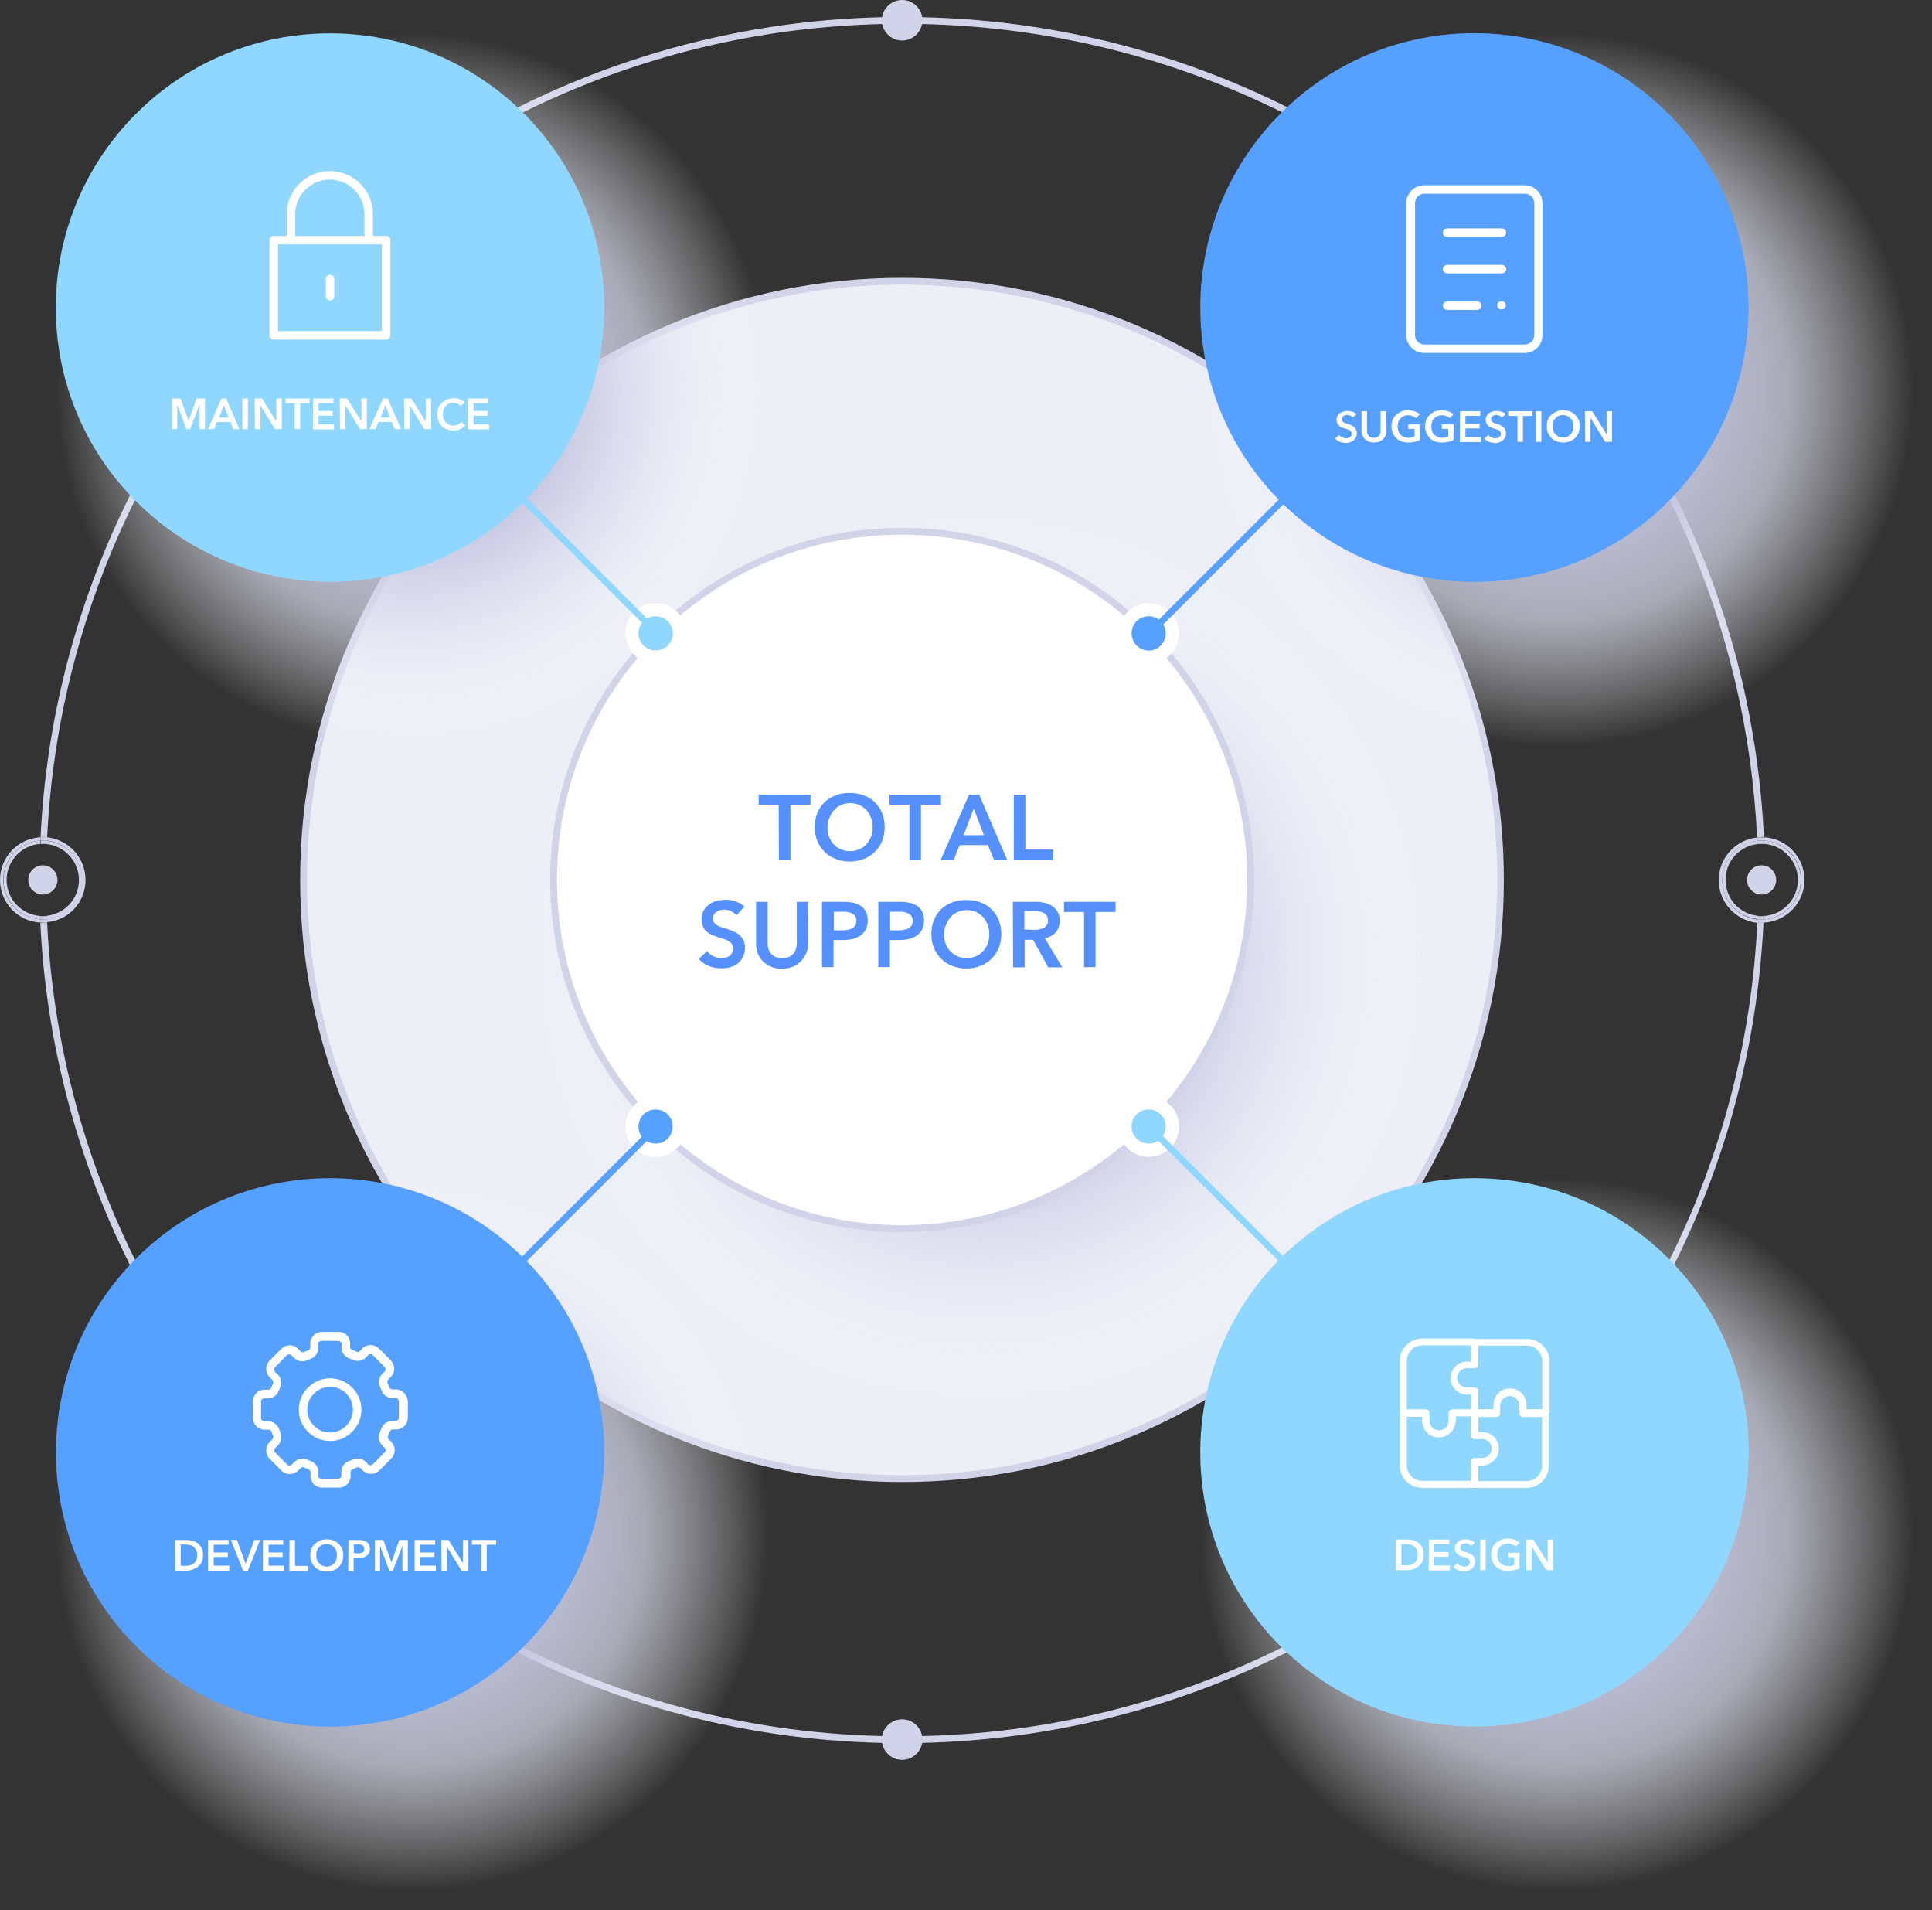 <?xml version="1.0" encoding="utf-8"?>
<!-- Generator: Adobe Illustrator 15.1.0, SVG Export Plug-In . SVG Version: 6.00 Build 0)  -->
<!DOCTYPE svg PUBLIC "-//W3C//DTD SVG 1.1//EN" "http://www.w3.org/Graphics/SVG/1.1/DTD/svg11.dtd">
<svg version="1.1" id="レイヤー_1" xmlns="http://www.w3.org/2000/svg" xmlns:xlink="http://www.w3.org/1999/xlink" x="0px"
	 y="0px" width="820.024px" height="810.524px" viewBox="0 1600 820.024 810.524" enable-background="new 0 1600 820.024 810.524"
	 xml:space="preserve">
<rect x="0" y="1600" width="820.024" height="810.524" fill="#333333" stroke="none"/>
<g>
	<path fill="#EDEEF6" d="M382.9,1719.4c140.3,0,254.1,113.699,254.1,254.1c0,140.3-113.7,254.1-254.1,254.1
		C242.6,2227.6,128.8,2113.9,128.8,1973.5C128.899,1833.1,242.6,1719.4,382.9,1719.4z"/>
	<g>
		<path fill="#D1D4E9" d="M382.9,2228.9c-34.5,0-67.9-6.801-99.4-20.101c-30.4-12.899-57.7-31.3-81.2-54.8s-41.9-50.8-54.8-81.2
			c-13.3-31.5-20.101-65-20.101-99.399c0-34.5,6.801-67.9,20.101-99.4c12.899-30.4,31.3-57.7,54.8-81.2s50.8-41.899,81.2-54.8
			c31.5-13.3,65-20.1,99.4-20.1c34.5,0,67.899,6.8,99.399,20.1c30.4,12.9,57.7,31.3,81.2,54.8s41.9,50.8,54.7,81.2
			c13.3,31.5,20.1,65,20.1,99.4c0,34.5-6.8,67.899-20.1,99.399c-12.9,30.4-31.3,57.7-54.8,81.2s-50.801,41.9-81.2,54.8
			C450.9,2222.1,417.4,2228.9,382.9,2228.9z M382.9,1720.8C243.6,1720.8,130.3,1834.1,130.3,1973.4
			c0,139.3,113.3,252.6,252.601,252.6c139.3,0,252.6-113.3,252.6-252.6C635.6,1834.1,522.3,1720.8,382.9,1720.8z"/>
	</g>
	
		<radialGradient id="SVGID_1_" cx="322.15" cy="5198.4" r="192.325" gradientTransform="matrix(1 0 0 -1 94 7205)" gradientUnits="userSpaceOnUse">
		<stop  offset="0.35" style="stop-color:#BBBDD9"/>
		<stop  offset="0.65" style="stop-color:#DBDDEF;stop-opacity:0.7"/>
		<stop  offset="1" style="stop-color:#FFFFFF;stop-opacity:0"/>
	</radialGradient>
	<path fill="url(#SVGID_1_)" d="M416.2,1814.3c106.2,0,192.3,86.101,192.3,192.3c0,106.2-86.1,192.301-192.3,192.301
		S223.8,2112.8,223.8,2006.6C223.8,1900.4,310,1814.3,416.2,1814.3z"/>
	<g>
		<path fill="#D1D4E9" d="M20,1955.4c9.399-192,168.6-345.301,362.9-345.301c97.1,0,188.3,37.801,256.899,106.4
			c64.4,64.4,101.601,148.6,106,238.9c0.601-0.101,1.2-0.101,1.9-0.101c0.3,0,0.7,0,1,0c-4.4-91-41.9-175.899-106.8-240.8
			c-69.2-69.2-161.101-107.3-259-107.3c-195.801,0-356.2,154.6-365.7,348.1c0.3,0,0.6,0,1,0C18.8,1955.3,19.399,1955.3,20,1955.4z"
			/>
		<path fill="#D1D4E9" d="M745.9,1991.5c-9.4,192-168.601,345.3-362.9,345.3c-194.4,0-353.5-153.3-363-345.3
			c-0.601,0.1-1.2,0.1-1.9,0.1c-0.3,0-0.6,0-1,0C26.6,2185.1,187,2339.7,382.8,2339.7s356.3-154.5,365.7-348.101c-0.3,0-0.6,0-1,0
			S746.5,1991.5,745.9,1991.5z"/>
		<path fill="#D1D4E9" d="M36.3,1973.4c0-9.4-7.2-17.101-16.3-18.101c0,0.5,0,0.9-0.101,1.4c8.4,0.899,14.9,8,14.9,16.6
			c0,8.601-6.5,15.7-14.9,16.601c0,0.5,0,0.899,0.101,1.399C29.2,1990.5,36.3,1982.8,36.3,1973.4z"/>
		<path fill="#D1D4E9" d="M1.399,1973.4c0-8.9,7-16.2,15.7-16.7c0-0.5,0-0.9,0.101-1.4C7.6,1955.8,0,1963.7,0,1973.4
			c0,9.699,7.6,17.6,17.2,18.1c0-0.5,0-0.9-0.101-1.4C8.399,1989.6,1.399,1982.3,1.399,1973.4z"/>
		<path fill="#D1D4E9" d="M20,1991.5c0-0.5,0-0.9-0.101-1.4c-0.6,0.101-1.199,0.101-1.8,0.101c-0.3,0-0.7,0-1-0.101
			c0,0.5,0,0.9,0.101,1.4c0.3,0,0.6,0,1,0C18.8,1991.6,19.399,1991.5,20,1991.5z"/>
		<path fill="#D1D4E9" d="M18.2,1956.7c0.6,0,1.199,0,1.8,0.1c0-0.5,0-0.899,0.1-1.399c-0.6-0.101-1.2-0.101-1.899-0.101
			c-0.301,0-0.601,0-1,0c0,0.5,0,0.9-0.101,1.4C17.5,1956.7,17.8,1956.7,18.2,1956.7z"/>
		<path fill="#D1D4E9" d="M34.899,1973.4c0-8.601-6.5-15.7-14.899-16.601c0,0.5,0,0.9-0.101,1.4
			C27.5,1959.1,33.5,1965.6,33.5,1973.4c0,7.899-5.9,14.3-13.601,15.199c0,0.5,0,0.9,0.101,1.4
			C28.399,1989.2,34.899,1982.1,34.899,1973.4z"/>
		<path fill="#D1D4E9" d="M2.8,1973.4c0-8.101,6.3-14.7,14.3-15.301c0-0.5,0-0.899,0.101-1.399c-8.801,0.5-15.7,7.8-15.7,16.7
			c0,8.899,7,16.199,15.7,16.699c0-0.5,0-0.899-0.101-1.399C9.1,1988.1,2.8,1981.5,2.8,1973.4z"/>
		<path fill="#D1D4E9" d="M18.2,1988.8c-0.4,0-0.7,0-1.101-0.1c0,0.5,0,0.899,0.101,1.399c0.3,0,0.699,0.101,1,0.101
			c0.6,0,1.199,0,1.8-0.101c0-0.5,0-0.899-0.101-1.399C19.3,1988.7,18.8,1988.8,18.2,1988.8z"/>
		<path fill="#D1D4E9" d="M18.2,1958.1c0.6,0,1.199,0,1.8,0.101c0-0.5,0-0.9,0.1-1.4c-0.6-0.1-1.2-0.1-1.8-0.1c-0.3,0-0.7,0-1,0.1
			c0,0.5,0,0.9-0.1,1.4C17.399,1958.1,17.8,1958.1,18.2,1958.1z"/>
		<path fill="#D1D4E9" d="M731,1973.4c0-8.601,6.5-15.7,14.9-16.601c0-0.5,0-0.899-0.101-1.399c-9.1,0.899-16.3,8.699-16.3,18.1
			s7.2,17.1,16.3,18.1c0-0.5,0-0.899,0.101-1.399C737.5,1989.2,731,1982.1,731,1973.4z"/>
		<path fill="#D1D4E9" d="M765.9,1973.4c0-9.7-7.601-17.601-17.2-18.101c0,0.5,0,0.9,0.1,1.4c8.8,0.5,15.7,7.8,15.7,16.7
			c0,8.899-7,16.199-15.7,16.699c0,0.5,0,0.9-0.1,1.4C758.2,1991,765.9,1983.1,765.9,1973.4z"/>
		<path fill="#D1D4E9" d="M747.7,1990.2c-0.601,0-1.2,0-1.8-0.101c0,0.5,0,0.9-0.101,1.4c0.601,0.1,1.2,0.1,1.9,0.1c0.3,0,0.6,0,1,0
			c0-0.5,0-0.899,0.1-1.399C748.4,1990.1,748.1,1990.2,747.7,1990.2z"/>
		<path fill="#D1D4E9" d="M745.9,1955.4c0,0.5,0,0.899,0.1,1.399c0.6-0.1,1.2-0.1,1.8-0.1c0.3,0,0.7,0,1,0.1
			c0-0.5,0-0.899-0.1-1.399c-0.3,0-0.601,0-1,0C747.1,1955.3,746.5,1955.3,745.9,1955.4z"/>
		<path fill="#D1D4E9" d="M763.1,1973.4c0,8.1-6.3,14.699-14.3,15.3c0,0.5,0,0.899-0.1,1.399c8.8-0.5,15.7-7.8,15.7-16.699
			c0-8.9-7-16.2-15.7-16.7c0,0.5,0,0.899,0.1,1.399C756.7,1958.7,763.1,1965.3,763.1,1973.4z"/>
		<path fill="#D1D4E9" d="M732.4,1973.4c0-7.9,5.899-14.4,13.6-15.2c0-0.5,0-1-0.1-1.4c-8.4,0.9-14.9,8-14.9,16.601
			c0,8.6,6.5,15.699,14.9,16.6c0-0.5,0-0.9,0.1-1.4C738.3,1987.8,732.4,1981.3,732.4,1973.4z"/>
		<path fill="#D1D4E9" d="M747.7,1988.8c-0.601,0-1.2,0-1.8-0.1c0,0.5,0,0.899-0.101,1.399c0.601,0.101,1.2,0.101,1.8,0.101
			c0.301,0,0.7,0,1-0.101c0-0.5,0-0.899,0.101-1.399C748.4,1988.7,748.1,1988.8,747.7,1988.8z"/>
		<path fill="#D1D4E9" d="M745.9,1956.8c0,0.5,0,0.9,0.1,1.4c0.6-0.101,1.2-0.101,1.7-0.101c0.399,0,0.7,0,1.1,0.101
			c0-0.5,0-0.9-0.1-1.4c-0.3,0-0.7-0.1-1-0.1C747.1,1956.7,746.5,1956.7,745.9,1956.8z"/>
	</g>
	<path fill="#D1D4E9" d="M747.7,1967.2c3.399,0,6.2,2.8,6.2,6.2c0,3.399-2.801,6.199-6.2,6.199c-3.4,0-6.2-2.8-6.2-6.199
		C741.5,1970,744.3,1967.2,747.7,1967.2z"/>
	<circle fill="#D1D4E9" cx="382.9" cy="1608.6" r="8.6"/>
	<circle fill="#D1D4E9" cx="382.9" cy="2338.2" r="8.6"/>
	
		<radialGradient id="SVGID_2_" cx="651.015" cy="2393.948" r="151.325" gradientTransform="matrix(1 0 0 1 9.685 -628.548)" gradientUnits="userSpaceOnUse">
		<stop  offset="0.35" style="stop-color:#BBBDD9"/>
		<stop  offset="0.65" style="stop-color:#DBDDEF;stop-opacity:0.7"/>
		<stop  offset="1" style="stop-color:#FFFFFF;stop-opacity:0"/>
	</radialGradient>
	<path fill="url(#SVGID_2_)" d="M553.7,1872.4c-59.101-59.101-59.101-154.9,0-214c59.1-59.101,154.899-59.101,214,0
		c59.1,59.1,59.1,154.899,0,214C708.6,1931.5,612.8,1931.5,553.7,1872.4z"/>
	
		<radialGradient id="SVGID_3_" cx="165.315" cy="2393.948" r="151.325" gradientTransform="matrix(1 0 0 1 9.685 -628.548)" gradientUnits="userSpaceOnUse">
		<stop  offset="0.35" style="stop-color:#BBBDD9"/>
		<stop  offset="0.65" style="stop-color:#DBDDEF;stop-opacity:0.7"/>
		<stop  offset="1" style="stop-color:#FFFFFF;stop-opacity:0"/>
	</radialGradient>
	<path fill="url(#SVGID_3_)" d="M68,1872.4c-59.101-59.101-59.101-154.9,0-214c59.1-59.101,154.899-59.101,214,0
		c59.1,59.1,59.1,154.899,0,214C222.899,1931.5,127.1,1931.5,68,1872.4z"/>
	
		<radialGradient id="SVGID_4_" cx="165.215" cy="2879.747" r="151.325" gradientTransform="matrix(1 0 0 1 9.685 -628.548)" gradientUnits="userSpaceOnUse">
		<stop  offset="0.35" style="stop-color:#BBBDD9"/>
		<stop  offset="0.65" style="stop-color:#DBDDEF;stop-opacity:0.7"/>
		<stop  offset="1" style="stop-color:#FFFFFF;stop-opacity:0"/>
	</radialGradient>
	<path fill="url(#SVGID_4_)" d="M67.899,2358.2c-59.1-59.101-59.1-154.9,0-214c59.101-59.101,154.9-59.101,214,0
		c59.101,59.1,59.101,154.899,0,214C222.8,2417.3,127,2417.3,67.899,2358.2z"/>
	
		<radialGradient id="SVGID_5_" cx="651.015" cy="2879.747" r="151.325" gradientTransform="matrix(1 0 0 1 9.685 -628.548)" gradientUnits="userSpaceOnUse">
		<stop  offset="0.35" style="stop-color:#BBBDD9"/>
		<stop  offset="0.65" style="stop-color:#DBDDEF;stop-opacity:0.7"/>
		<stop  offset="1" style="stop-color:#FFFFFF;stop-opacity:0"/>
	</radialGradient>
	<path fill="url(#SVGID_5_)" d="M553.7,2358.2c-59.101-59.101-59.101-154.9,0-214c59.1-59.101,154.899-59.101,214,0
		c59.1,59.1,59.1,154.899,0,214C708.6,2417.3,612.8,2417.3,553.7,2358.2z"/>
	<path fill="#D1D4E9" d="M18.2,1967.2c3.399,0,6.199,2.8,6.199,6.2c0,3.399-2.8,6.199-6.199,6.199c-3.4,0-6.2-2.8-6.2-6.199
		C12,1970,14.8,1967.2,18.2,1967.2z"/>
	<g>
		<g>
			<path fill="#FFFFFF" d="M382.9,1825.5c81.699,0,148,66.2,148,148c0,81.7-66.2,148-148,148c-81.7,0-148.001-66.2-148.001-148
				C235,1891.7,301.2,1825.5,382.9,1825.5z"/>
			<path fill="#D1D4E9" d="M382.9,2122.8c-39.9,0-77.4-15.5-105.601-43.8c-28.2-28.2-43.8-65.7-43.8-105.6
				c0-39.9,15.5-77.4,43.8-105.601c28.2-28.2,65.7-43.8,105.601-43.8c39.899,0,77.399,15.5,105.6,43.8
				c28.2,28.2,43.8,65.7,43.8,105.601c0,39.899-15.5,77.399-43.8,105.6C460.4,2107.3,422.8,2122.8,382.9,2122.8z M382.9,1826.9
				c-39.101,0-75.9,15.199-103.601,42.899s-42.9,64.5-42.9,103.601c0,80.8,65.7,146.5,146.501,146.5c80.8,0,146.5-65.7,146.5-146.5
				C529.4,1892.6,463.7,1826.9,382.9,1826.9z"/>
		</g>
		<g>
			<path fill="#5690FF" d="M330.5,1941.5H322v-4.3h22v4.3h-8.5v23.4h-4.9L330.5,1941.5L330.5,1941.5z"/>
			<path fill="#5690FF" d="M345.8,1951c0-2.2,0.4-4.2,1.101-6c0.699-1.8,1.8-3.3,3.1-4.6c1.3-1.301,2.9-2.2,4.7-2.9s3.8-1,5.899-1
				c2.2,0,4.2,0.3,6,1c1.801,0.7,3.4,1.6,4.7,2.9c1.3,1.3,2.4,2.8,3.101,4.6c0.699,1.8,1.1,3.8,1.1,6s-0.4,4.1-1.1,5.9
				c-0.7,1.8-1.801,3.3-3.101,4.6s-2.899,2.3-4.7,3c-1.8,0.7-3.8,1.1-6,1.1c-2.1,0-4.1-0.399-5.899-1.1s-3.4-1.7-4.7-3
				s-2.3-2.8-3.1-4.6C346.2,1955.1,345.8,1953.2,345.8,1951z M351.2,1951c0,1.5,0.2,2.9,0.7,4.1c0.5,1.2,1.1,2.301,2,3.2
				c0.8,0.9,1.899,1.601,3,2.101c1.199,0.5,2.399,0.8,3.899,0.8s2.7-0.3,3.9-0.8s2.2-1.2,3-2.101c0.8-0.899,1.5-2,2-3.2
				c0.5-1.199,0.7-2.6,0.7-4.1c0-1.4-0.2-2.8-0.7-4s-1.101-2.3-1.9-3.2c-0.8-0.899-1.8-1.6-3-2.2c-1.2-0.5-2.5-0.8-3.899-0.8
				c-1.4,0-2.7,0.3-3.9,0.8s-2.2,1.2-3,2.2c-0.8,0.9-1.5,2-1.9,3.2C351.4,1948.2,351.2,1949.6,351.2,1951z"/>
			<path fill="#5690FF" d="M386,1941.5h-8.5v-4.3h21.9v4.3h-8.5v23.4H386V1941.5L386,1941.5z"/>
			<path fill="#5690FF" d="M411.3,1937.2h4.3l11.9,27.7h-5.6l-2.601-6.301h-12l-2.5,6.301h-5.5L411.3,1937.2z M417.6,1954.4
				l-4.3-11.301L409,1954.4H417.6z"/>
			<path fill="#5690FF" d="M430.3,1937.2h4.9v23.3H447v4.4h-16.7V1937.2L430.3,1937.2z"/>
			<path fill="#5690FF" d="M312.6,1988.4c-0.5-0.7-1.3-1.2-2.199-1.7c-1-0.5-1.9-0.7-2.9-0.7c-0.6,0-1.1,0.1-1.7,0.2
				c-0.6,0.1-1.1,0.399-1.6,0.7c-0.5,0.3-0.9,0.699-1.2,1.199s-0.4,1.101-0.4,1.7c0,0.601,0.101,1.2,0.4,1.601
				c0.3,0.399,0.6,0.8,1.1,1.1s1,0.6,1.7,0.8s1.4,0.5,2.2,0.7c0.9,0.3,1.8,0.6,2.8,1s1.8,0.8,2.601,1.4c0.8,0.6,1.399,1.399,2,2.3
				c0.6,0.899,0.8,2,0.8,3.399c0,1.5-0.3,2.801-0.8,3.9s-1.301,2-2.2,2.8c-0.9,0.7-2,1.3-3.2,1.601c-1.2,0.399-2.5,0.5-3.9,0.5
				c-1.8,0-3.6-0.301-5.3-1c-1.7-0.7-3.1-1.7-4.2-3l3.5-3.301c0.7,0.9,1.601,1.7,2.7,2.2s2.3,0.8,3.3,0.8
				c0.601,0,1.2-0.1,1.801-0.199c0.6-0.101,1.1-0.4,1.6-0.7s0.9-0.8,1.2-1.3s0.5-1.101,0.5-1.9c0-0.7-0.2-1.3-0.5-1.8
				s-0.8-0.9-1.4-1.3c-0.6-0.4-1.3-0.7-2-0.9c-0.8-0.3-1.6-0.5-2.5-0.8c-0.8-0.3-1.7-0.601-2.5-0.9c-0.8-0.399-1.6-0.8-2.3-1.399
				c-0.7-0.601-1.2-1.301-1.601-2.2c-0.399-0.9-0.6-2-0.6-3.3c0-1.4,0.3-2.601,0.9-3.601c0.6-1,1.399-1.899,2.3-2.5
				c1-0.7,2-1.2,3.2-1.5c1.199-0.3,2.399-0.5,3.7-0.5c1.399,0,2.8,0.2,4.3,0.7c1.399,0.5,2.7,1.2,3.8,2.2L312.6,1988.4z"/>
			<path fill="#5690FF" d="M343,2000.2c0,1.7-0.3,3.2-0.9,4.5c-0.6,1.3-1.399,2.5-2.3,3.399c-1,0.9-2.2,1.7-3.5,2.2
				c-1.399,0.5-2.8,0.8-4.399,0.8c-1.601,0-3.101-0.3-4.4-0.8c-1.4-0.5-2.5-1.2-3.5-2.2c-1-0.899-1.8-2.1-2.3-3.399
				c-0.601-1.3-0.8-2.9-0.8-4.5v-17.5h4.899v17.3c0,0.8,0.101,1.6,0.3,2.4c0.2,0.8,0.601,1.5,1,2.1c0.5,0.6,1.101,1.1,1.9,1.5
				s1.8,0.6,3,0.6s2.2-0.199,3-0.6s1.4-0.9,1.9-1.5s0.8-1.3,1-2.1c0.199-0.801,0.3-1.601,0.3-2.4v-17.3h4.899L343,2000.2L343,2000.2
				z"/>
			<path fill="#5690FF" d="M348.9,1982.7h9c1.6,0,3,0.1,4.3,0.399c1.3,0.301,2.399,0.801,3.3,1.4c0.9,0.7,1.6,1.5,2.1,2.5
				s0.7,2.2,0.7,3.7s-0.3,2.8-0.899,3.899c-0.601,1-1.4,1.9-2.301,2.5c-1,0.601-2.1,1.101-3.399,1.4s-2.7,0.4-4.101,0.4h-3.8v11.5
				H348.9V1982.7L348.9,1982.7z M357.3,1994.8c0.8,0,1.601-0.1,2.3-0.2c0.7-0.1,1.4-0.3,2-0.6c0.601-0.3,1-0.7,1.4-1.2
				c0.3-0.5,0.5-1.2,0.5-2s-0.2-1.5-0.5-2s-0.8-0.899-1.4-1.2c-0.6-0.3-1.199-0.5-1.899-0.6s-1.5-0.1-2.2-0.1h-3.6v7.899H357.3
				L357.3,1994.8z"/>
			<path fill="#5690FF" d="M372.8,1982.7h9c1.601,0,3,0.1,4.3,0.399c1.301,0.301,2.4,0.801,3.301,1.4c0.899,0.7,1.6,1.5,2.1,2.5
				s0.7,2.2,0.7,3.7s-0.3,2.8-0.9,3.899c-0.6,1-1.399,1.9-2.3,2.5c-1,0.601-2.1,1.101-3.4,1.4c-1.3,0.3-2.699,0.4-4.1,0.4h-3.8v11.5
				h-4.9V1982.7L372.8,1982.7z M381.2,1994.8c0.8,0,1.6-0.1,2.3-0.2c0.7-0.1,1.4-0.3,2-0.6s1-0.7,1.4-1.2c0.3-0.5,0.5-1.2,0.5-2
				s-0.2-1.5-0.5-2c-0.301-0.5-0.801-0.899-1.4-1.2c-0.6-0.3-1.2-0.5-1.9-0.6c-0.699-0.1-1.5-0.1-2.199-0.1H377.8v7.899H381.2
				L381.2,1994.8z"/>
			<path fill="#5690FF" d="M395.3,1996.4c0-2.2,0.4-4.2,1.101-6c0.699-1.801,1.8-3.301,3.1-4.601s2.9-2.2,4.7-2.899
				c1.8-0.7,3.8-1,5.899-1c2.2,0,4.2,0.3,6,1c1.801,0.699,3.4,1.6,4.7,2.899s2.4,2.8,3.101,4.601c0.699,1.8,1.1,3.8,1.1,6
				c0,2.199-0.4,4.1-1.1,5.899c-0.7,1.8-1.801,3.3-3.101,4.601c-1.3,1.3-2.899,2.3-4.7,3c-1.8,0.699-3.8,1.1-6,1.1
				c-2.1,0-4.1-0.4-5.899-1.1c-1.8-0.7-3.4-1.7-4.7-3c-1.3-1.301-2.3-2.801-3.1-4.601C395.7,2000.6,395.3,1998.6,395.3,1996.4z
				 M400.7,1996.4c0,1.5,0.2,2.899,0.7,4.1s1.1,2.3,2,3.2c0.8,0.899,1.899,1.6,3,2.1c1.199,0.5,2.399,0.8,3.899,0.8s2.7-0.3,3.9-0.8
				s2.2-1.2,3-2.1c0.8-0.9,1.5-2,2-3.2s0.7-2.6,0.7-4.1c0-1.4-0.2-2.801-0.7-4c-0.5-1.2-1.101-2.301-1.9-3.2
				c-0.8-0.9-1.8-1.601-3-2.2c-1.2-0.5-2.5-0.8-3.899-0.8c-1.4,0-2.7,0.3-3.9,0.8s-2.2,1.2-3,2.2c-0.8,0.899-1.5,2-1.9,3.2
				C400.9,1993.7,400.7,1995,400.7,1996.4z"/>
			<path fill="#5690FF" d="M429.9,1982.7h9.6c1.3,0,2.6,0.1,3.8,0.399c1.2,0.301,2.3,0.7,3.3,1.4c1,0.6,1.7,1.4,2.301,2.5
				c0.6,1,0.899,2.3,0.899,3.7c0,2-0.6,3.6-1.7,4.899c-1.1,1.301-2.699,2.101-4.6,2.601l7.4,12.3h-6l-6.4-11.7h-3.6v11.7H430
				L429.9,1982.7L429.9,1982.7z M438.9,1994.6c0.699,0,1.399-0.1,2.1-0.199c0.7-0.101,1.3-0.301,1.9-0.601c0.6-0.3,1-0.7,1.399-1.2
				c0.4-0.5,0.5-1.199,0.5-2.1c0-0.8-0.2-1.4-0.5-1.9s-0.8-0.899-1.3-1.199c-0.5-0.301-1.1-0.5-1.8-0.601c-0.7-0.1-1.3-0.2-1.9-0.2
				h-4.5v7.801L438.9,1994.6L438.9,1994.6z"/>
			<path fill="#5690FF" d="M460.1,1987h-8.5v-4.3h21.9v4.3H465v23.4h-4.9V1987L460.1,1987z"/>
		</g>
		<g>
			<path fill="#FFFFFF" d="M478.5,2069c5-5,13.2-5,18.2,0s5,13.2,0,18.2s-13.2,5-18.2,0C473.5,2082.1,473.5,2074,478.5,2069z"/>
			<path fill="#FFFFFF" d="M287.399,1877.9c-5,5-13.199,5-18.199,0s-5-13.2,0-18.2s13.199-5,18.199,0S292.399,1872.9,287.399,1877.9
				z"/>
			<path fill="#FFFFFF" d="M287.399,2069c5,5,5,13.2,0,18.2s-13.199,5-18.199,0s-5-13.2,0-18.2
				C274.2,2063.9,282.399,2063.9,287.399,2069z"/>
			<path fill="#FFFFFF" d="M478.5,1877.9c-5-5-5-13.2,0-18.2s13.2-5,18.2,0s5,13.2,0,18.2C491.6,1882.9,483.5,1882.9,478.5,1877.9z"
				/>
		</g>
	</g>
	<g>
		<path fill="#90D7FF" d="M482.4,2072.9c2.8-2.801,7.399-2.801,10.3,0c2.8,2.8,2.8,7.399,0,10.3c-2.8,2.8-7.4,2.8-10.3,0
			C479.6,2080.3,479.6,2075.7,482.4,2072.9z"/>
		<path fill="#90D7FF" d="M283.399,1873.9c-2.8,2.8-7.399,2.8-10.3,0c-2.8-2.801-2.8-7.4,0-10.301c2.8-2.8,7.4-2.8,10.3,0
			C286.3,1866.5,286.3,1871.1,283.399,1873.9z"/>
		<path fill="#56A0FF" d="M283.399,2072.9c2.801,2.8,2.801,7.399,0,10.3c-2.8,2.8-7.399,2.8-10.3,0c-2.8-2.8-2.8-7.4,0-10.3
			C276,2070.1,280.6,2070.1,283.399,2072.9z"/>
		<path fill="#56A0FF" d="M482.4,1873.9c-2.801-2.801-2.801-7.4,0-10.301c2.8-2.8,7.399-2.8,10.3,0c2.8,2.801,2.8,7.4,0,10.301
			C489.9,1876.8,485.3,1876.8,482.4,1873.9z"/>
		<g>
			
				<rect x="534.816" y="2053.645" transform="matrix(-0.707 0.707 -0.707 -0.707 2419.249 3251.502)" fill="#90D7FF" width="2.801" height="146.299"/>
		</g>
		<g>
			
				<rect x="228.169" y="1746.928" transform="matrix(-0.707 0.707 -0.707 -0.707 1679.165 2944.381)" fill="#90D7FF" width="2.8" height="146.299"/>
		</g>
		<g>
			
				<rect x="156.443" y="2125.32" transform="matrix(-0.707 0.707 -0.707 -0.707 1895.764 3468.183)" fill="#56A0FF" width="146.299" height="2.8"/>
		</g>
		<g>
			
				<rect x="463.1" y="1818.711" transform="matrix(-0.707 0.707 -0.707 -0.707 2202.443 2727.945)" fill="#56A0FF" width="146.299" height="2.799"/>
		</g>
	</g>
	<g>
		<path fill="#56A0FF" d="M543.5,1812.8c-45.4-45.5-45.4-119.1,0-164.6s119.1-45.5,164.6,0c45.4,45.5,45.4,119.1,0,164.6
			C662.7,1858.3,589,1858.3,543.5,1812.8z"/>
		<g>
			<path fill="#FFFFFF" d="M647.1,1678.6h-42.6c-4.2,0-7.6,3.4-7.6,7.601v56c0,4.2,3.399,7.6,7.6,7.6h42.6
				c4.2,0,7.601-3.399,7.601-7.6v-56C654.7,1682,651.3,1678.6,647.1,1678.6z M651.2,1742.2c0,2.2-1.8,4-4,4H604.6
				c-2.199,0-4-1.8-4-4v-56c0-2.2,1.801-4,4-4H647.2c2.2,0,4,1.8,4,4V1742.2z"/>
			<path fill="#FFFFFF" d="M637.5,1696.9h-23.3c-1,0-1.8,0.8-1.8,1.8s0.8,1.8,1.8,1.8h23.3c1,0,1.8-0.8,1.8-1.8
				C639.2,1697.7,638.4,1696.9,637.5,1696.9z"/>
			<path fill="#FFFFFF" d="M637.5,1712.4h-23.3c-1,0-1.8,0.8-1.8,1.8s0.8,1.8,1.8,1.8h23.3c1,0,1.8-0.8,1.8-1.8
				C639.2,1713.2,638.4,1712.4,637.5,1712.4z"/>
			<path fill="#FFFFFF" d="M627,1727.9h-12.8c-1,0-1.8,0.8-1.8,1.8s0.8,1.8,1.8,1.8H627c1,0,1.8-0.8,1.8-1.8S628,1727.9,627,1727.9z
				"/>
			<path fill="#FFFFFF" d="M638.7,1728.4L638.7,1728.4c-0.101-0.101-0.2-0.2-0.3-0.301l-0.4-0.199c-0.1,0-0.2,0-0.3-0.101
				c-0.101,0-0.3,0-0.4,0c-0.2,0-0.5,0-0.7,0.101c-0.199,0.1-0.399,0.199-0.6,0.399c-0.1,0.101-0.3,0.3-0.4,0.5
				c-0.1,0.3-0.1,0.5-0.1,0.7s0,0.4,0.1,0.7c0.101,0.2,0.2,0.399,0.4,0.6s0.4,0.3,0.6,0.4c0.4,0.2,1,0.2,1.4,0
				c0.2-0.101,0.4-0.2,0.6-0.4c0.2-0.2,0.301-0.3,0.4-0.6c0.1-0.2,0.1-0.5,0.1-0.7s0-0.4-0.199-0.7
				C639,1728.8,638.9,1728.6,638.7,1728.4z"/>
		</g>
		<g>
			<g>
				<path fill="#FFFFFF" d="M574.2,1777.2c-0.2-0.3-0.601-0.601-1-0.8c-0.4-0.2-0.9-0.301-1.4-0.301c-0.3,0-0.5,0-0.8,0.101
					c-0.3,0.1-0.5,0.2-0.7,0.3s-0.399,0.3-0.5,0.6c-0.1,0.2-0.2,0.5-0.2,0.801c0,0.3,0.101,0.5,0.2,0.8c0.101,0.2,0.3,0.399,0.5,0.5
					c0.2,0.1,0.5,0.3,0.8,0.399c0.301,0.101,0.601,0.2,1,0.301c0.4,0.1,0.801,0.3,1.301,0.5c0.399,0.199,0.899,0.399,1.199,0.699
					c0.4,0.301,0.7,0.601,0.9,1.101c0.2,0.399,0.4,1,0.4,1.6c0,0.7-0.101,1.3-0.4,1.8s-0.6,1-1,1.301c-0.4,0.3-0.9,0.6-1.5,0.8
					s-1.2,0.3-1.8,0.3c-0.8,0-1.7-0.2-2.5-0.5s-1.5-0.8-2-1.4l1.7-1.5c0.3,0.4,0.699,0.801,1.3,1c0.5,0.301,1.1,0.4,1.6,0.4
					c0.3,0,0.5,0,0.8-0.1c0.301-0.101,0.5-0.2,0.801-0.301c0.199-0.199,0.399-0.399,0.6-0.6c0.1-0.2,0.2-0.5,0.2-0.9
					c0-0.3-0.101-0.6-0.2-0.899c-0.2-0.2-0.4-0.4-0.6-0.601c-0.301-0.199-0.601-0.3-1-0.399c-0.4-0.101-0.801-0.3-1.2-0.4
					c-0.4-0.1-0.8-0.3-1.2-0.399c-0.4-0.2-0.7-0.4-1.1-0.7c-0.301-0.3-0.601-0.601-0.801-1c-0.199-0.4-0.3-0.9-0.3-1.5
					c0-0.7,0.101-1.2,0.4-1.7s0.6-0.9,1.1-1.2c0.4-0.3,1-0.5,1.5-0.7c0.601-0.199,1.2-0.199,1.7-0.199c0.7,0,1.3,0.1,2,0.3
					s1.3,0.6,1.8,1L574.2,1777.2z"/>
				<path fill="#FFFFFF" d="M588.5,1782.7c0,0.8-0.1,1.5-0.4,2.1c-0.3,0.601-0.6,1.2-1.1,1.601c-0.5,0.399-1,0.8-1.7,1
					c-0.6,0.199-1.3,0.399-2.1,0.399c-0.7,0-1.4-0.1-2.101-0.399c-0.6-0.2-1.199-0.601-1.699-1c-0.5-0.4-0.801-1-1.101-1.601
					c-0.3-0.6-0.399-1.3-0.399-2.1v-8.2h2.3v8.2c0,0.399,0,0.8,0.1,1.1c0.101,0.4,0.3,0.7,0.5,1s0.5,0.5,0.9,0.7
					c0.399,0.2,0.8,0.3,1.399,0.3c0.601,0,1-0.1,1.4-0.3s0.7-0.4,0.9-0.7c0.199-0.3,0.399-0.6,0.5-1c0.1-0.399,0.1-0.8,0.1-1.1v-8.2
					h2.3L588.5,1782.7L588.5,1782.7z"/>
				<path fill="#FFFFFF" d="M602.6,1786.8c-0.699,0.3-1.399,0.601-2.199,0.7c-0.801,0.2-1.7,0.3-2.7,0.3c-1.101,0-2-0.2-2.9-0.5
					c-0.899-0.3-1.6-0.8-2.2-1.399c-0.6-0.601-1.1-1.301-1.5-2.2c-0.3-0.8-0.5-1.8-0.5-2.8s0.2-2,0.5-2.801c0.4-0.8,0.9-1.6,1.5-2.1
					c0.601-0.6,1.4-1,2.2-1.4c0.9-0.3,1.8-0.5,2.8-0.5s2,0.2,2.9,0.5c0.9,0.301,1.6,0.7,2.1,1.2l-1.6,1.7c-0.3-0.4-0.8-0.7-1.4-0.9
					c-0.6-0.3-1.199-0.399-1.899-0.399s-1.3,0.1-1.9,0.399c-0.6,0.2-1,0.601-1.4,1c-0.399,0.4-0.699,0.9-0.899,1.5
					c-0.2,0.601-0.3,1.2-0.3,1.9s0.1,1.3,0.3,1.9c0.2,0.6,0.5,1.1,0.899,1.5c0.4,0.399,0.9,0.8,1.5,1
					c0.601,0.199,1.2,0.399,1.9,0.399c1,0,1.9-0.2,2.6-0.5v-3.3H597.7v-1.9h5L602.6,1786.8L602.6,1786.8z"/>
				<path fill="#FFFFFF" d="M616.9,1786.8c-0.7,0.3-1.4,0.601-2.2,0.7c-0.8,0.2-1.7,0.3-2.7,0.3c-1.1,0-2-0.2-2.9-0.5
					c-0.899-0.3-1.6-0.8-2.199-1.399c-0.601-0.601-1.101-1.301-1.5-2.2c-0.4-0.8-0.5-1.8-0.5-2.8s0.199-2,0.5-2.801
					c0.399-0.8,0.899-1.6,1.5-2.1c0.6-0.6,1.399-1,2.199-1.4c0.9-0.3,1.801-0.5,2.801-0.5s2,0.2,2.899,0.5
					c0.9,0.301,1.601,0.7,2.101,1.2l-1.601,1.7c-0.3-0.4-0.8-0.7-1.399-0.9c-0.601-0.3-1.2-0.399-1.9-0.399s-1.3,0.1-1.9,0.399
					c-0.6,0.2-1,0.601-1.399,1c-0.4,0.4-0.7,0.9-0.9,1.5c-0.2,0.601-0.3,1.2-0.3,1.9s0.1,1.3,0.3,1.9c0.2,0.6,0.5,1.1,0.9,1.5
					c0.399,0.399,0.899,0.8,1.5,1c0.6,0.199,1.2,0.399,1.899,0.399c1,0,1.9-0.2,2.601-0.5v-3.3H612v-1.9h5L616.9,1786.8
					L616.9,1786.8z"/>
				<path fill="#FFFFFF" d="M619.7,1774.5h8.6v2H622v3.3h6v2h-6v3.7h6.6v2.1h-9L619.7,1774.5L619.7,1774.5z"/>
				<path fill="#FFFFFF" d="M637.5,1777.2c-0.2-0.3-0.6-0.601-1-0.8c-0.4-0.2-0.9-0.301-1.4-0.301c-0.3,0-0.5,0-0.8,0.101
					c-0.3,0.1-0.5,0.2-0.7,0.3c-0.199,0.1-0.399,0.3-0.5,0.6c-0.1,0.301-0.199,0.5-0.199,0.801c0,0.3,0.1,0.5,0.199,0.8
					c0.101,0.2,0.301,0.399,0.5,0.5c0.2,0.1,0.5,0.3,0.801,0.399c0.3,0.101,0.6,0.2,1,0.301c0.399,0.1,0.8,0.3,1.3,0.5
					c0.399,0.199,0.899,0.399,1.2,0.699c0.399,0.301,0.699,0.601,0.899,1.101c0.2,0.399,0.4,1,0.4,1.6c0,0.7-0.101,1.3-0.4,1.8
					s-0.6,1-1,1.301c-0.399,0.3-0.899,0.6-1.5,0.8c-0.6,0.2-1.2,0.3-1.8,0.3c-0.8,0-1.7-0.2-2.5-0.5s-1.5-0.8-2-1.4l1.7-1.5
					c0.3,0.4,0.7,0.801,1.3,1c0.5,0.301,1.1,0.4,1.6,0.4c0.301,0,0.5,0,0.801-0.1c0.3-0.101,0.5-0.2,0.8-0.301
					c0.2-0.199,0.399-0.399,0.6-0.6c0.101-0.2,0.2-0.5,0.2-0.9c0-0.3-0.1-0.6-0.2-0.899c-0.2-0.2-0.399-0.4-0.6-0.601
					c-0.3-0.199-0.601-0.3-1-0.399c-0.4-0.101-0.8-0.3-1.2-0.4c-0.4-0.1-0.8-0.3-1.2-0.399c-0.399-0.2-0.7-0.4-1.1-0.7
					c-0.3-0.3-0.601-0.601-0.8-1c-0.2-0.4-0.301-0.9-0.301-1.5c0-0.7,0.101-1.2,0.4-1.7s0.6-0.9,1.1-1.2c0.4-0.3,1-0.5,1.5-0.7
					c0.601-0.199,1.2-0.199,1.7-0.199c0.7,0,1.3,0.1,2,0.3s1.3,0.6,1.8,1L637.5,1777.2z"/>
				<path fill="#FFFFFF" d="M644.1,1776.5h-4v-2H650.4v2h-4v11H644.1V1776.5L644.1,1776.5z"/>
				<path fill="#FFFFFF" d="M651.9,1774.5h2.3v13h-2.3V1774.5z"/>
				<path fill="#FFFFFF" d="M656.5,1780.9c0-1,0.2-2,0.5-2.801c0.4-0.8,0.8-1.6,1.5-2.1c0.6-0.6,1.4-1,2.2-1.4
					c0.899-0.3,1.8-0.5,2.8-0.5s2,0.2,2.8,0.5c0.9,0.301,1.601,0.801,2.2,1.4s1.1,1.3,1.5,2.1c0.4,0.801,0.5,1.801,0.5,2.801
					s-0.2,1.899-0.5,2.8c-0.3,0.8-0.8,1.6-1.5,2.2c-0.6,0.6-1.4,1.1-2.2,1.399c-0.899,0.3-1.8,0.5-2.8,0.5s-1.9-0.2-2.8-0.5
					c-0.9-0.3-1.601-0.8-2.2-1.399c-0.6-0.601-1.1-1.301-1.5-2.2C656.7,1782.9,656.5,1782,656.5,1780.9z M659,1780.9
					c0,0.699,0.1,1.3,0.3,1.899c0.2,0.601,0.5,1.101,0.9,1.5c0.399,0.4,0.899,0.8,1.399,1s1.2,0.4,1.801,0.4
					c0.699,0,1.3-0.101,1.8-0.4c0.6-0.2,1-0.6,1.399-1c0.4-0.399,0.7-0.899,0.9-1.5c0.2-0.6,0.3-1.2,0.3-1.899
					c0-0.7-0.1-1.301-0.3-1.9s-0.5-1.1-0.9-1.5c-0.399-0.4-0.899-0.8-1.399-1c-0.601-0.2-1.2-0.4-1.8-0.4
					c-0.7,0-1.301,0.101-1.801,0.4c-0.5,0.2-1,0.6-1.399,1c-0.4,0.4-0.7,0.9-0.9,1.5S659,1780.3,659,1780.9z"/>
				<path fill="#FFFFFF" d="M672.7,1774.5h3.1l6.101,9.8l0,0v-9.8h2.3v13h-2.9l-6.2-10.1l0,0v10.1h-2.3L672.7,1774.5L672.7,1774.5z"
					/>
			</g>
		</g>
	</g>
	<g>
		<path fill="#90D7FF" d="M57.8,1648.2c45.5-45.4,119.1-45.4,164.6,0c45.4,45.399,45.4,119.1,0,164.6c-45.5,45.5-119.1,45.4-164.6,0
			C12.3,1767.4,12.3,1693.7,57.8,1648.2z"/>
		<g>
			<path fill="#FFFFFF" d="M163.899,1700.1h-5.6v-9.199c0-10.101-8.2-18.301-18.3-18.301c-10.101,0-18.3,8.2-18.3,18.301v9.199h-5.5
				c-1,0-1.801,0.801-1.801,1.801v40.399c0,1,0.801,1.8,1.801,1.8h47.699c1,0,1.801-0.8,1.801-1.8V1701.9
				C165.7,1700.9,164.899,1700.1,163.899,1700.1z M125.3,1690.9c0-8.101,6.6-14.7,14.7-14.7c8.1,0,14.7,6.6,14.7,14.7v9.199h-29.4
				V1690.9L125.3,1690.9z M162.1,1740.5H118v-36.8h44.1V1740.5L162.1,1740.5z"/>
			<path fill="#FFFFFF" d="M140.1,1727.5c1,0,1.8-0.8,1.8-1.8v-7.3c0-1-0.8-1.801-1.8-1.801s-1.8,0.801-1.8,1.801v7.3
				C138.3,1726.7,139.1,1727.5,140.1,1727.5z"/>
		</g>
		<g>
			<g>
				<path fill="#FFFFFF" d="M73,1769.1h3.6l3.4,9.301h0.1l3.3-9.301H87v13h-2.3v-10.5l0,0l-4,10.5H79.1l-3.899-10.5l0,0v10.5H73
					V1769.1L73,1769.1z"/>
				<path fill="#FFFFFF" d="M94,1769.1h2l5.6,13H99l-1.2-3h-5.7l-1.2,3h-2.6L94,1769.1z M97,1777.2l-2-5.3l-2,5.3H97z"/>
				<path fill="#FFFFFF" d="M102.899,1769.1h2.301v13h-2.301V1769.1z"/>
				<path fill="#FFFFFF" d="M108.1,1769.1h3.101l6.1,9.801l0,0v-9.801h2.3v13H116.7l-6.2-10.1l0,0v10.1h-2.3L108.1,1769.1
					L108.1,1769.1z"/>
				<path fill="#FFFFFF" d="M125.1,1771.1h-4v-2h10.3v2h-4v11h-2.3V1771.1L125.1,1771.1z"/>
				<path fill="#FFFFFF" d="M132.899,1769.1h8.601v2h-6.3v3.301h6v2h-6v3.699h6.6v2.101h-9L132.899,1769.1L132.899,1769.1z"/>
				<path fill="#FFFFFF" d="M144.2,1769.1h3.1l6.1,9.801l0,0v-9.801h2.301v13h-2.9l-6.2-10.1l0,0v10.1h-2.3L144.2,1769.1
					L144.2,1769.1z"/>
				<path fill="#FFFFFF" d="M162.6,1769.1h2l5.601,13h-2.7l-1.2-3h-5.7l-1.2,3h-2.6L162.6,1769.1z M165.6,1777.2l-2-5.3l-2,5.3
					H165.6z"/>
				<path fill="#FFFFFF" d="M171.5,1769.1h3.1l6.101,9.801l0,0v-9.801h2.3v13h-2.9l-6.2-10.1l0,0v10.1h-2.3L171.5,1769.1
					L171.5,1769.1z"/>
				<path fill="#FFFFFF" d="M195.3,1772.2c-0.3-0.5-0.8-0.8-1.3-1c-0.601-0.2-1.101-0.3-1.601-0.3c-0.699,0-1.3,0.1-1.8,0.399
					c-0.6,0.2-1,0.601-1.399,1c-0.4,0.4-0.7,0.9-0.9,1.5c-0.2,0.601-0.3,1.2-0.3,1.9s0.1,1.399,0.3,2c0.2,0.6,0.5,1.1,0.9,1.5
					c0.399,0.399,0.8,0.8,1.399,1c0.5,0.2,1.101,0.399,1.8,0.399c0.7,0,1.301-0.1,1.9-0.399c0.5-0.3,1-0.601,1.3-1.101l1.9,1.301
					c-0.601,0.699-1.3,1.3-2.101,1.699c-0.8,0.4-1.8,0.601-2.899,0.601c-1,0-2-0.2-2.8-0.5c-0.9-0.3-1.601-0.8-2.2-1.4
					c-0.601-0.6-1.101-1.3-1.4-2.2c-0.3-0.8-0.5-1.8-0.5-2.8s0.2-2,0.5-2.8c0.4-0.8,0.9-1.6,1.5-2.1c0.601-0.601,1.4-1,2.2-1.4
					c0.9-0.3,1.8-0.5,2.8-0.5c0.4,0,0.9,0,1.3,0.1c0.5,0.101,0.9,0.2,1.301,0.4c0.399,0.2,0.8,0.4,1.199,0.6
					c0.4,0.2,0.7,0.5,0.9,0.9L195.3,1772.2z"/>
				<path fill="#FFFFFF" d="M198.7,1769.1h8.6v2H201v3.301h6v2h-6v3.699h6.6v2.101h-9L198.7,1769.1L198.7,1769.1z"/>
			</g>
		</g>
	</g>
	<g>
		<path fill="#56A0FF" d="M57.8,2298.6c-45.4-45.399-45.4-119.1,0-164.6c45.4-45.4,119.1-45.4,164.6,0c45.4,45.4,45.4,119.1,0,164.6
			C176.899,2344.1,103.2,2344,57.8,2298.6z"/>
		<g>
			<path fill="#FFFFFF" d="M168,2189.6h-1.5c-0.601,0-1-0.3-1.2-0.899c-0.2-0.601-0.5-1.2-0.8-1.8c-0.2-0.5-0.101-1.101,0.3-1.5
				l1.1-1.101c1.9-1.899,1.9-5,0-7l-5.1-5.1c-1.9-1.9-5.1-1.9-7,0l-1,1.1c-0.4,0.4-1,0.5-1.5,0.3c-0.6-0.3-1.2-0.6-1.9-0.8
				c-0.5-0.2-0.8-0.6-0.8-1.1v-1.5c0-1.3-0.399-2.601-1.3-3.5c-0.9-0.9-2.1-1.5-3.3-1.5c-0.101,0-0.2,0-0.2,0h-7.2
				c-2.7,0-4.899,2.2-4.899,4.899v1.7c0,0.5-0.301,1-0.801,1.2c-0.6,0.2-1.3,0.5-1.8,0.7s-1.1,0.1-1.5-0.2l-1.1-1.2
				c-1.9-1.899-5-1.899-7,0l-5.101,5.101c-1.899,1.899-1.899,5,0,7l1.2,1.199c0.4,0.4,0.5,1,0.3,1.5c-0.3,0.601-0.5,1.2-0.699,1.7
				c-0.2,0.5-0.7,0.9-1.2,0.9h-1.7c-2.7,0-4.9,2.2-4.9,4.899v7.2c0,2.7,2.2,4.9,4.9,4.9h1.7c0.5,0,1,0.3,1.2,0.8
				c0.199,0.6,0.5,1.2,0.699,1.8c0.2,0.5,0.101,1.101-0.3,1.5l-1.2,1.2c-1.899,1.9-1.899,5,0,7l5.101,5.1c1.899,1.9,5,1.9,7,0
				l1.1-1.1c0.3-0.3,0.601-0.4,1-0.4c0.2,0,0.3,0,0.5,0.101c0.601,0.3,1.2,0.6,1.8,0.8c0.5,0.2,0.9,0.7,0.9,1.2v1.6
				c0,2.7,2.2,5,4.9,5h7.199c2.7,0,4.9-2.2,4.9-4.899v-1.7c0-0.5,0.3-1,0.8-1.2c0.601-0.2,1.3-0.5,1.8-0.8
				c0.5-0.2,1.101-0.101,1.5,0.2L154,2224c1.899,1.9,5,1.9,7,0l5.1-5.1c1.9-1.9,1.9-5,0-7l-1.1-1.101c-0.4-0.399-0.5-1-0.3-1.5
				c0.3-0.6,0.5-1.2,0.8-1.899c0.2-0.5,0.7-0.801,1.2-0.801h1.5c2.699,0,4.8-2.1,4.899-4.8v-7.2
				C172.899,2191.9,170.7,2189.6,168,2189.6z M169.3,2201.7c0,0.7-0.6,1.3-1.3,1.3h-1.5c-2.101,0-3.9,1.3-4.601,3.1
				c-0.199,0.601-0.5,1.101-0.699,1.7c-0.801,1.9-0.4,4.101,1,5.5l1.1,1.101c0.5,0.5,0.5,1.399,0,1.899l-5.1,5.101
				c-0.5,0.5-1.4,0.5-1.9,0l-1.1-1.101c-1.4-1.399-3.601-1.8-5.5-0.899c-0.5,0.199-1,0.5-1.601,0.6c-1.899,0.7-3.2,2.5-3.2,4.6
				v1.601c0,0.7-0.6,1.3-1.3,1.3h-7.2c-0.8,0-1.3-0.6-1.3-1.4v-1.6c0-2-1.3-3.8-3.2-4.5c-0.5-0.2-1-0.4-1.5-0.6
				c-1.8-0.801-4-0.4-5.5,1l-1.1,1.1c-0.5,0.5-1.4,0.5-1.9,0l-5.1-5.1c-0.5-0.5-0.5-1.4,0-1.9l1.2-1.2c1.399-1.4,1.8-3.6,1-5.4
				c-0.2-0.5-0.4-1-0.601-1.6c-0.699-1.9-2.6-3.2-4.6-3.2h-1.7c-0.7,0-1.3-0.6-1.3-1.3v-7.1c0-0.7,0.6-1.3,1.3-1.3h1.601
				c2,0,3.899-1.301,4.6-3.2c0.2-0.5,0.4-1,0.6-1.4c0.9-1.9,0.5-4.1-1-5.5l-1.199-1.2c-0.5-0.5-0.5-1.399,0-1.899l5.1-5.101
				c0.5-0.5,1.4-0.5,1.9,0l1.199,1.2c1.5,1.4,3.601,1.8,5.5,0.9c0.5-0.2,1-0.4,1.5-0.601c1.9-0.699,3.2-2.6,3.2-4.6v-1.7
				c0-0.7,0.601-1.3,1.3-1.3h7.2c0.4,0,0.7,0.2,1,0.4c0.2,0.3,0.4,0.6,0.4,1v1.6c0,2,1.3,3.7,3.2,4.4c0.5,0.199,1,0.399,1.6,0.699
				c1.9,0.801,4,0.4,5.5-1l1-1.1c0.5-0.5,1.4-0.5,1.9,0l5.1,5.1c0.5,0.5,0.5,1.4,0,1.9l-1,1c-1.5,1.4-1.9,3.7-1,5.5
				c0.2,0.5,0.5,1.1,0.7,1.6c0.7,1.9,2.5,3.2,4.5,3.2h1.5c0.7,0,1.3,0.601,1.3,1.3V2201.7L169.3,2201.7z"/>
			<path fill="#FFFFFF" d="M140.1,2184.9c-7.3,0-13.3,6-13.3,13.3s6,13.3,13.3,13.3s13.3-6,13.3-13.3S147.399,2184.9,140.1,2184.9z
				 M140.1,2207.9c-5.399,0-9.7-4.4-9.7-9.7s4.4-9.7,9.7-9.7c5.4,0,9.7,4.4,9.7,9.7S145.399,2207.9,140.1,2207.9z"/>
		</g>
		<g>
			<g>
				<path fill="#FFFFFF" d="M74.3,2253.5H79c0.8,0,1.7,0.1,2.6,0.3c0.9,0.2,1.601,0.601,2.3,1.101c0.7,0.5,1.2,1.199,1.7,2
					c0.4,0.8,0.601,1.899,0.601,3.1c0,1.1-0.2,2.1-0.601,2.9c-0.399,0.8-1,1.5-1.7,2c-0.699,0.5-1.5,0.899-2.3,1.199
					c-0.899,0.301-1.7,0.4-2.6,0.4h-4.601C74.3,2266.6,74.3,2253.5,74.3,2253.5z M78.6,2264.5c0.601,0,1.2-0.1,1.8-0.2
					c0.601-0.1,1.101-0.399,1.601-0.7c0.5-0.3,0.899-0.8,1.2-1.399c0.3-0.601,0.5-1.3,0.5-2.2s-0.2-1.7-0.5-2.3
					c-0.301-0.601-0.7-1-1.2-1.4c-0.5-0.3-1-0.6-1.601-0.7c-0.6-0.1-1.199-0.199-1.8-0.199H76.7v9L78.6,2264.5L78.6,2264.5z"/>
				<path fill="#FFFFFF" d="M88.399,2253.5H97v2h-6.3v3.3h6v1.9h-6v3.7h6.6v2.1h-9v-13H88.399z"/>
				<path fill="#FFFFFF" d="M98,2253.5h2.6l3.601,10h0.1l3.6-10h2.5l-5.199,13h-2L98,2253.5z"/>
				<path fill="#FFFFFF" d="M111.6,2253.5h8.601v2H114v3.3h6v1.9h-6v3.7h6.6v2.1h-9V2253.5z"/>
				<path fill="#FFFFFF" d="M122.899,2253.5h2.301v11h5.5v2.1h-7.9L122.899,2253.5L122.899,2253.5z"/>
				<path fill="#FFFFFF" d="M131.7,2260c0-1,0.199-2,0.5-2.8c0.399-0.8,0.8-1.601,1.5-2.101c0.6-0.6,1.399-1,2.199-1.399
					c0.9-0.3,1.801-0.5,2.801-0.5s2,0.2,2.8,0.5c0.899,0.3,1.6,0.8,2.2,1.399c0.6,0.601,1.1,1.301,1.5,2.101
					c0.399,0.8,0.5,1.8,0.5,2.8s-0.2,1.9-0.5,2.8c-0.301,0.8-0.801,1.601-1.5,2.2c-0.601,0.6-1.4,1.1-2.2,1.4
					c-0.9,0.3-1.8,0.5-2.8,0.5s-1.9-0.2-2.801-0.5c-0.899-0.301-1.6-0.801-2.199-1.4c-0.601-0.6-1.101-1.3-1.5-2.2
					C131.8,2262,131.7,2261,131.7,2260z M134.2,2260c0,0.7,0.1,1.3,0.3,1.9c0.2,0.6,0.5,1.1,0.899,1.5c0.4,0.399,0.9,0.8,1.4,1
					c0.5,0.199,1.2,0.399,1.8,0.399c0.7,0,1.3-0.1,1.8-0.399c0.601-0.2,1-0.601,1.4-1c0.4-0.4,0.7-0.9,0.9-1.5
					c0.199-0.601,0.3-1.2,0.3-1.9s-0.101-1.3-0.3-1.9c-0.2-0.6-0.5-1.1-0.9-1.5c-0.4-0.399-0.9-0.8-1.4-1
					c-0.6-0.199-1.199-0.399-1.8-0.399c-0.7,0-1.3,0.1-1.8,0.399c-0.5,0.2-1,0.601-1.4,1c-0.399,0.4-0.699,0.9-0.899,1.5
					C134.3,2258.7,134.2,2259.3,134.2,2260z"/>
				<path fill="#FFFFFF" d="M147.899,2253.5h4.301c0.699,0,1.399,0.1,2,0.2c0.6,0.1,1.1,0.399,1.5,0.7c0.399,0.3,0.8,0.699,1,1.199
					c0.199,0.5,0.3,1.101,0.3,1.7c0,0.7-0.101,1.3-0.4,1.8s-0.6,0.9-1.1,1.2s-1,0.5-1.601,0.7c-0.6,0.1-1.3,0.2-2,0.2h-1.8v5.399
					h-2.3L147.899,2253.5L147.899,2253.5z M151.8,2259.2c0.4,0,0.7,0,1.1-0.101c0.301-0.1,0.7-0.199,0.9-0.3
					c0.3-0.1,0.5-0.3,0.6-0.6c0.2-0.2,0.2-0.601,0.2-1c0-0.4-0.1-0.7-0.2-0.9c-0.199-0.2-0.399-0.399-0.6-0.6
					c-0.3-0.101-0.6-0.2-0.9-0.3c-0.3,0-0.699-0.101-1-0.101H150.2v3.7L151.8,2259.2L151.8,2259.2z"/>
				<path fill="#FFFFFF" d="M159.1,2253.5h3.601l3.399,9.3h0.101l3.3-9.3h3.6v13h-2.3V2256l0,0l-4,10.5h-1.6l-3.9-10.5l0,0v10.5
					h-2.2V2253.5L159.1,2253.5z"/>
				<path fill="#FFFFFF" d="M176.1,2253.5h8.601v2h-6.301v3.3h6v1.9h-6v3.7H185v2.1h-9v-13H176.1z"/>
				<path fill="#FFFFFF" d="M187.3,2253.5h3.1l6.101,9.8l0,0v-9.8h2.3v13h-2.9l-6.199-10.1l0,0v10.1h-2.301L187.3,2253.5
					L187.3,2253.5z"/>
				<path fill="#FFFFFF" d="M204.3,2255.5h-4v-2h10.3v2h-4v11h-2.3V2255.5L204.3,2255.5z"/>
			</g>
		</g>
	</g>
	<g>
		<path fill="#90D7FF" d="M543.5,2134c45.5-45.4,119.1-45.4,164.6,0s45.5,119.1,0,164.6c-45.399,45.4-119.1,45.4-164.6,0
			C498.1,2253.2,498.1,2179.5,543.5,2134z"/>
		<g>
			<g>
				<path fill="#FFFFFF" d="M592.5,2253.3h4.6c0.801,0,1.7,0.101,2.601,0.3c0.899,0.2,1.6,0.601,2.3,1.101s1.2,1.2,1.7,2
					c0.399,0.8,0.6,1.899,0.6,3.1c0,1.101-0.2,2.101-0.6,2.9c-0.4,0.8-1,1.5-1.7,2s-1.5,0.899-2.3,1.2
					c-0.9,0.3-1.7,0.399-2.601,0.399h-4.6V2253.3z M596.7,2264.3c0.6,0,1.2-0.1,1.8-0.2c0.6-0.1,1.1-0.399,1.6-0.699
					c0.5-0.301,0.9-0.801,1.2-1.4s0.5-1.3,0.5-2.2c0-0.899-0.2-1.7-0.5-2.3s-0.7-1-1.2-1.4c-0.5-0.3-1-0.6-1.6-0.699
					c-0.6-0.101-1.2-0.2-1.8-0.2h-1.9v9L596.7,2264.3L596.7,2264.3z"/>
				<path fill="#FFFFFF" d="M606.5,2253.3h8.6v2h-6.3v3.3h6v2h-6v3.7h6.601v2.101h-9L606.5,2253.3L606.5,2253.3z"/>
				<path fill="#FFFFFF" d="M624.4,2256c-0.2-0.3-0.601-0.6-1-0.8c-0.4-0.2-0.9-0.3-1.4-0.3c-0.3,0-0.5,0-0.8,0.1s-0.5,0.2-0.7,0.3
					c-0.2,0.101-0.4,0.3-0.5,0.601c-0.1,0.199-0.2,0.5-0.2,0.8s0.101,0.5,0.2,0.8c0.1,0.2,0.3,0.4,0.5,0.5s0.5,0.3,0.8,0.4
					c0.3,0.1,0.601,0.199,1,0.3c0.4,0.1,0.8,0.3,1.3,0.5c0.4,0.2,0.9,0.399,1.2,0.7c0.4,0.3,0.7,0.6,0.9,1.1
					c0.2,0.4,0.399,1,0.399,1.6c0,0.7-0.1,1.301-0.399,1.801s-0.601,1-1,1.3c-0.4,0.3-0.9,0.6-1.5,0.8c-0.601,0.2-1.2,0.3-1.8,0.3
					c-0.801,0-1.7-0.2-2.5-0.5c-0.801-0.3-1.5-0.8-2-1.4l1.699-1.5c0.301,0.4,0.7,0.801,1.301,1c0.5,0.301,1.1,0.4,1.6,0.4
					c0.3,0,0.5,0,0.8-0.1c0.3-0.101,0.5-0.2,0.8-0.3c0.2-0.2,0.4-0.4,0.601-0.601c0.1-0.2,0.2-0.5,0.2-0.899
					c0-0.301-0.101-0.601-0.2-0.9c-0.2-0.2-0.4-0.4-0.601-0.6c-0.3-0.2-0.6-0.301-1-0.4c-0.399-0.1-0.8-0.3-1.199-0.4
					c-0.4-0.1-0.801-0.3-1.2-0.399c-0.4-0.2-0.7-0.4-1.101-0.7c-0.3-0.3-0.6-0.601-0.8-1c-0.2-0.4-0.3-0.9-0.3-1.5
					c0-0.7,0.1-1.2,0.4-1.7c0.3-0.5,0.6-0.9,1.1-1.2c0.4-0.3,1-0.5,1.5-0.7c0.6-0.199,1.2-0.199,1.7-0.199c0.7,0,1.3,0.1,2,0.399
					c0.7,0.2,1.3,0.601,1.8,1L624.4,2256z"/>
				<path fill="#FFFFFF" d="M628.3,2253.3h2.3v13h-2.3V2253.3z"/>
				<path fill="#FFFFFF" d="M644.9,2265.6c-0.7,0.301-1.4,0.601-2.2,0.7c-0.8,0.2-1.7,0.3-2.7,0.3c-1.1,0-2-0.199-2.9-0.5
					c-0.899-0.3-1.6-0.8-2.199-1.399c-0.601-0.601-1.101-1.3-1.5-2.2c-0.301-0.8-0.5-1.8-0.5-2.8s0.199-2,0.5-2.8
					c0.399-0.801,0.899-1.601,1.5-2.101c0.6-0.6,1.399-1,2.199-1.399c0.9-0.301,1.801-0.5,2.801-0.5s2,0.199,2.899,0.5
					c0.9,0.3,1.601,0.699,2.101,1.199l-1.601,1.7c-0.3-0.399-0.8-0.7-1.399-0.899c-0.601-0.301-1.2-0.4-1.9-0.4s-1.3,0.1-1.9,0.4
					c-0.6,0.3-1,0.6-1.399,1c-0.4,0.399-0.7,0.899-0.9,1.5c-0.2,0.6-0.3,1.199-0.3,1.899s0.1,1.3,0.3,1.9c0.2,0.6,0.5,1.1,0.9,1.5
					c0.399,0.399,0.899,0.8,1.5,1c0.6,0.2,1.2,0.399,1.899,0.399c1,0,1.9-0.199,2.601-0.5v-3.3H640v-1.899h5L644.9,2265.6
					L644.9,2265.6z"/>
				<path fill="#FFFFFF" d="M647.7,2253.3h3.1l6.101,9.8l0,0v-9.8h2.3v13h-2.9l-6.2-10.1l0,0v10.1h-2.3L647.7,2253.3L647.7,2253.3z"
					/>
			</g>
		</g>
		<g>
			<g>
				<path fill="#FFFFFF" d="M610.7,2210c-3.9,0-7-3.1-7-7v-1.8H595.6c-0.8,0-1.5-0.7-1.5-1.5V2177.6c0-5.3,4.301-9.6,9.601-9.6h22.1
					v2.9h-22.1c-3.7,0-6.601,3-6.601,6.6v20.6h8.101c0.8,0,1.5,0.7,1.5,1.5v3.301c0,2.199,1.8,4.1,4.1,4.1
					c2.2,0,4.101-1.8,4.101-4.1v-3.301c0-0.8,0.699-1.5,1.5-1.5h9.6v2.9h-8.1v1.8C617.7,2206.9,614.6,2210,610.7,2210z"/>
			</g>
			<g>
				<path fill="#FFFFFF" d="M657.5,2199.7h-2.9V2177.6c0-3.699-3-6.6-6.6-6.6h-20.6v8.1c0,0.801-0.7,1.5-1.5,1.5H622.6
					c-2.199,0-4.1,1.801-4.1,4.101c0,2.2,1.8,4.1,4.1,4.1h3.301c0.8,0,1.5,0.7,1.5,1.5v9.601h-2.9v-8.101h-1.8c-3.9,0-7-3.1-7-7
					c0-3.899,3.1-7,7-7h1.8v-8.1c0-0.8,0.7-1.5,1.5-1.5h22.1c5.301,0,9.601,4.3,9.601,9.6v21.9H657.5z"/>
			</g>
			<g>
				<path fill="#FFFFFF" d="M625.8,2231.4h-22.1c-5.3,0-9.601-4.301-9.601-9.601v-22.1c0-0.8,0.7-1.5,1.5-1.5h9.601
					c0.8,0,1.5,0.7,1.5,1.5v3.3c0,2.2,1.8,4.1,4.1,4.1c2.2,0,4.101-1.8,4.101-4.1v-3.3c0-0.8,0.699-1.5,1.5-1.5h9.6
					c0.8,0,1.5,0.7,1.5,1.5v8.1h1.8c1.9,0,3.601,0.7,4.9,2s2,3.101,2,4.9c0,3.899-3.101,7-7,7h-1.8v8.1
					C627.3,2230.8,626.6,2231.4,625.8,2231.4z M597.1,2201.2v20.6c0,3.7,3,6.601,6.601,6.601h20.6v-8.101c0-0.8,0.7-1.5,1.5-1.5h3.3
					c2.2,0,4.101-1.8,4.101-4.1c0-1.101-0.4-2.101-1.2-2.9s-1.8-1.2-2.9-1.2h-3.3c-0.8,0-1.5-0.699-1.5-1.5v-8.1h-6.6v1.8
					c0,3.9-3.101,7-7,7c-3.9,0-7-3.1-7-7v-1.8H597.1V2201.2z"/>
			</g>
			<g>
				<path fill="#FFFFFF" d="M647.9,2231.4H625.8c-0.8,0-1.5-0.7-1.5-1.5v-9.601c0-0.8,0.7-1.5,1.5-1.5h3.3
					c2.2,0,4.101-1.8,4.101-4.1c0-2.2-1.8-4.101-4.101-4.101h-3.3c-0.8,0-1.5-0.699-1.5-1.5v-9.6c0-0.8,0.7-1.5,1.5-1.5h8.101v-1.8
					c0-3.9,3.1-7,7-7c3.899,0,7,3.1,7,7v1.8h8.1c0.4,0,0.8,0.2,1,0.4c0.3,0.3,0.4,0.6,0.4,1v22.1
					C657.5,2227.1,653.2,2231.4,647.9,2231.4z M627.3,2228.5H647.9c3.699,0,6.6-3,6.6-6.6V2201.3h-8.1c-0.801,0-1.5-0.7-1.5-1.5
					v-3.3c0-2.2-1.801-4.1-4.101-4.1c-2.2,0-4.1,1.8-4.1,4.1v3.3c0,0.8-0.7,1.5-1.5,1.5H627.1v6.601h1.801c3.899,0,7,3.1,7,7
					c0,3.899-3.101,7-7,7H627.1v6.6H627.3z"/>
			</g>
		</g>
	</g>
</g>
</svg>
